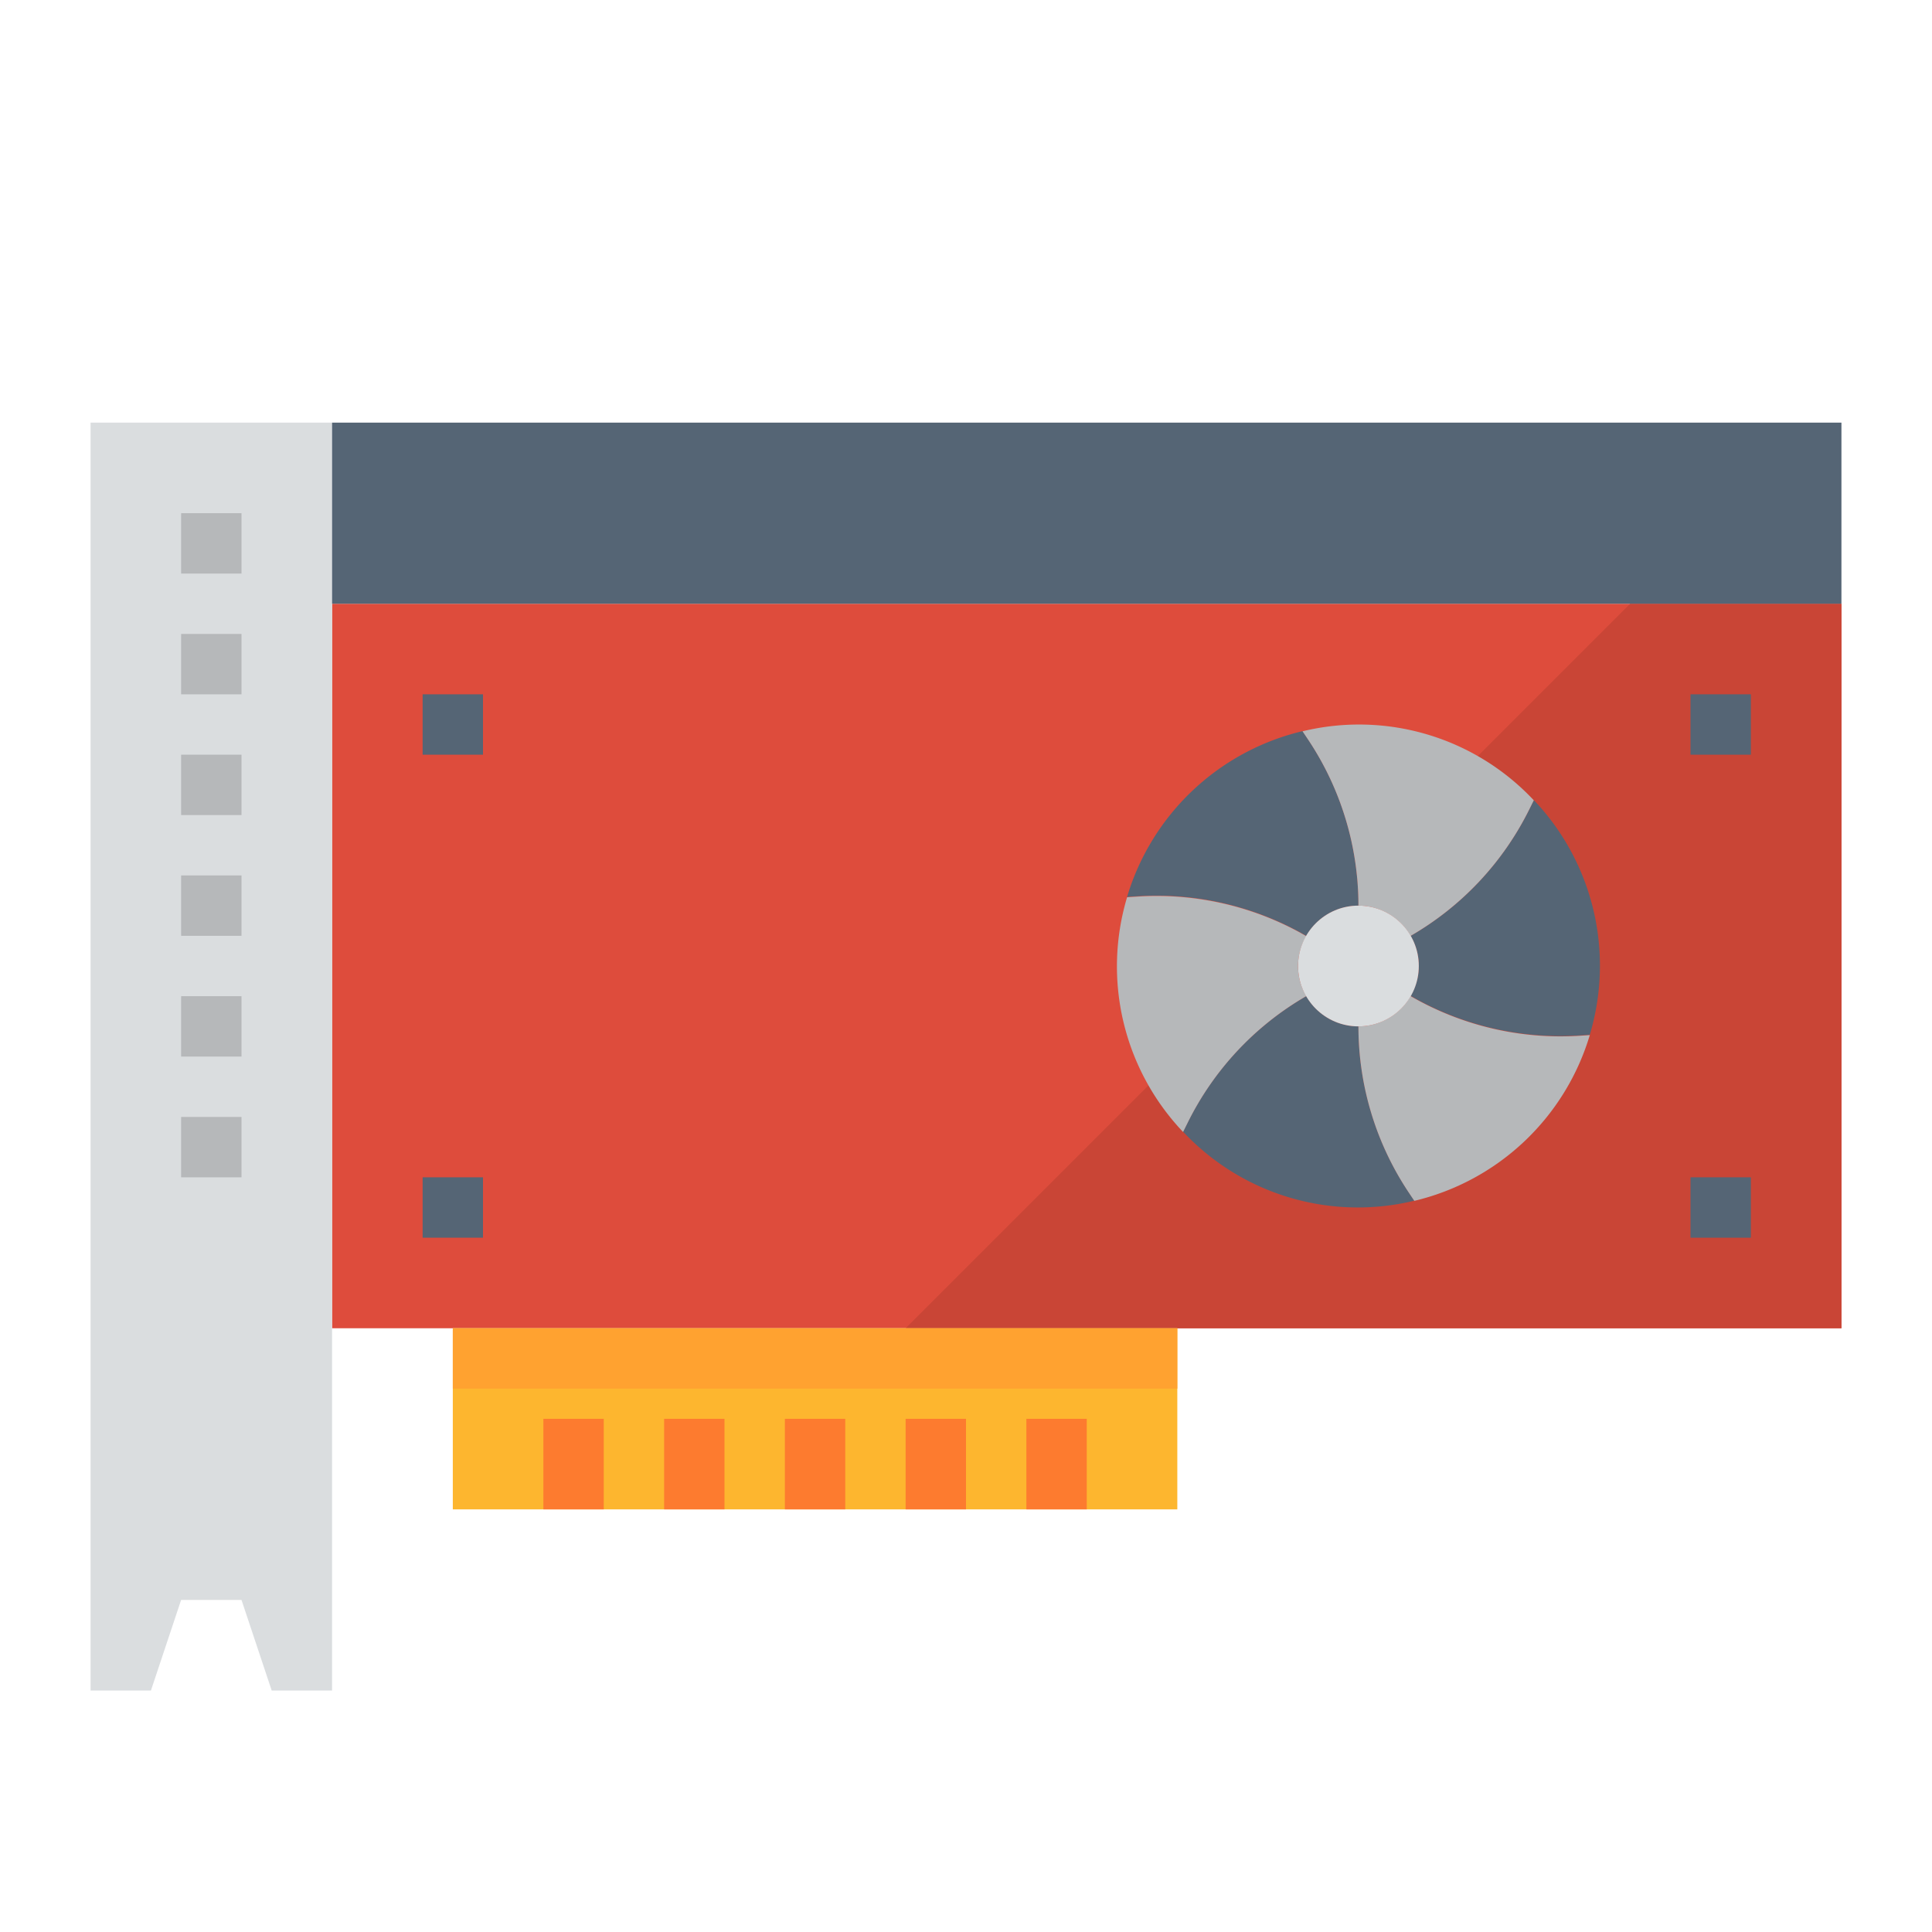<svg xmlns="http://www.w3.org/2000/svg" viewBox="0 0 64 64"><title>graphic-card-VGA-gaming</title><g id="flat"><rect x="11" y="20" width="50" height="24" style="fill:#de4c3c"/><polygon points="30 44 61 44 61 20 54 20 30 44" style="fill:#c94536"/><polygon points="11 56 9 56 8 53 6 53 5 56 3 56 3 14 11 14 11 56" style="fill:#dadddf"/><rect x="6" y="33" width="2" height="2" style="fill:#b6b8ba"/><rect x="6" y="37" width="2" height="2" style="fill:#b6b8ba"/><rect x="6" y="29" width="2" height="2" style="fill:#b6b8ba"/><rect x="6" y="25" width="2" height="2" style="fill:#b6b8ba"/><rect x="6" y="21" width="2" height="2" style="fill:#b6b8ba"/><rect x="6" y="17" width="2" height="2" style="fill:#b6b8ba"/><rect x="15" y="44" width="24" height="6" style="fill:#fdb62f"/><rect x="18" y="47" width="2" height="3" style="fill:#fd7b2f"/><rect x="22" y="47" width="2" height="3" style="fill:#fd7b2f"/><rect x="26" y="47" width="2" height="3" style="fill:#fd7b2f"/><rect x="30" y="47" width="2" height="3" style="fill:#fd7b2f"/><rect x="34" y="47" width="2" height="3" style="fill:#fd7b2f"/><path d="M43.268,31l.007,0A1.993,1.993,0,0,1,45,30a9.907,9.907,0,0,0-1.664-5.5l-.187-.28a8,8,0,0,0-5.813,5.491l.34-.022A9.909,9.909,0,0,1,43.268,31Z" style="fill:#556575"/><path d="M50.809,26.51l-.149.3A9.911,9.911,0,0,1,46.732,31l-.007,0a1.941,1.941,0,0,1,0,1.992l.007,0a9.909,9.909,0,0,0,5.592,1.307l.34-.022a7.964,7.964,0,0,0-1.855-7.775Z" style="fill:#556575"/><path d="M45,34a1.993,1.993,0,0,1-1.725-1l-.007,0a9.911,9.911,0,0,0-3.928,4.189l-.149.3a7.93,7.93,0,0,0,7.66,2.286l-.187-.28A9.907,9.907,0,0,1,45,34Z" style="fill:#556575"/><path d="M43.268,33l.007,0a1.941,1.941,0,0,1,0-1.992l-.007,0a9.909,9.909,0,0,0-5.592-1.307l-.34.022a7.964,7.964,0,0,0,1.855,7.775l.149-.3A9.911,9.911,0,0,1,43.268,33Z" style="fill:#b6b8ba"/><path d="M45,30a1.993,1.993,0,0,1,1.725,1l.007,0a9.911,9.911,0,0,0,3.928-4.189l.149-.3a7.93,7.93,0,0,0-7.66-2.286l.187.28A9.907,9.907,0,0,1,45,30Z" style="fill:#b6b8ba"/><path d="M46.732,33l-.007,0A1.993,1.993,0,0,1,45,34a9.907,9.907,0,0,0,1.664,5.5l.187.28a8,8,0,0,0,5.813-5.491l-.34.022A9.909,9.909,0,0,1,46.732,33Z" style="fill:#b6b8ba"/><rect x="14" y="23" width="2" height="2" style="fill:#556575"/><rect x="14" y="39" width="2" height="2" style="fill:#556575"/><rect x="56" y="23" width="2" height="2" style="fill:#556575"/><rect x="56" y="39" width="2" height="2" style="fill:#556575"/><rect x="11" y="14" width="50" height="6" style="fill:#556575"/><circle cx="45" cy="32" r="2" style="fill:#dadddf"/><rect x="15" y="44" width="24" height="2" style="fill:#ffa230"/></g></svg>